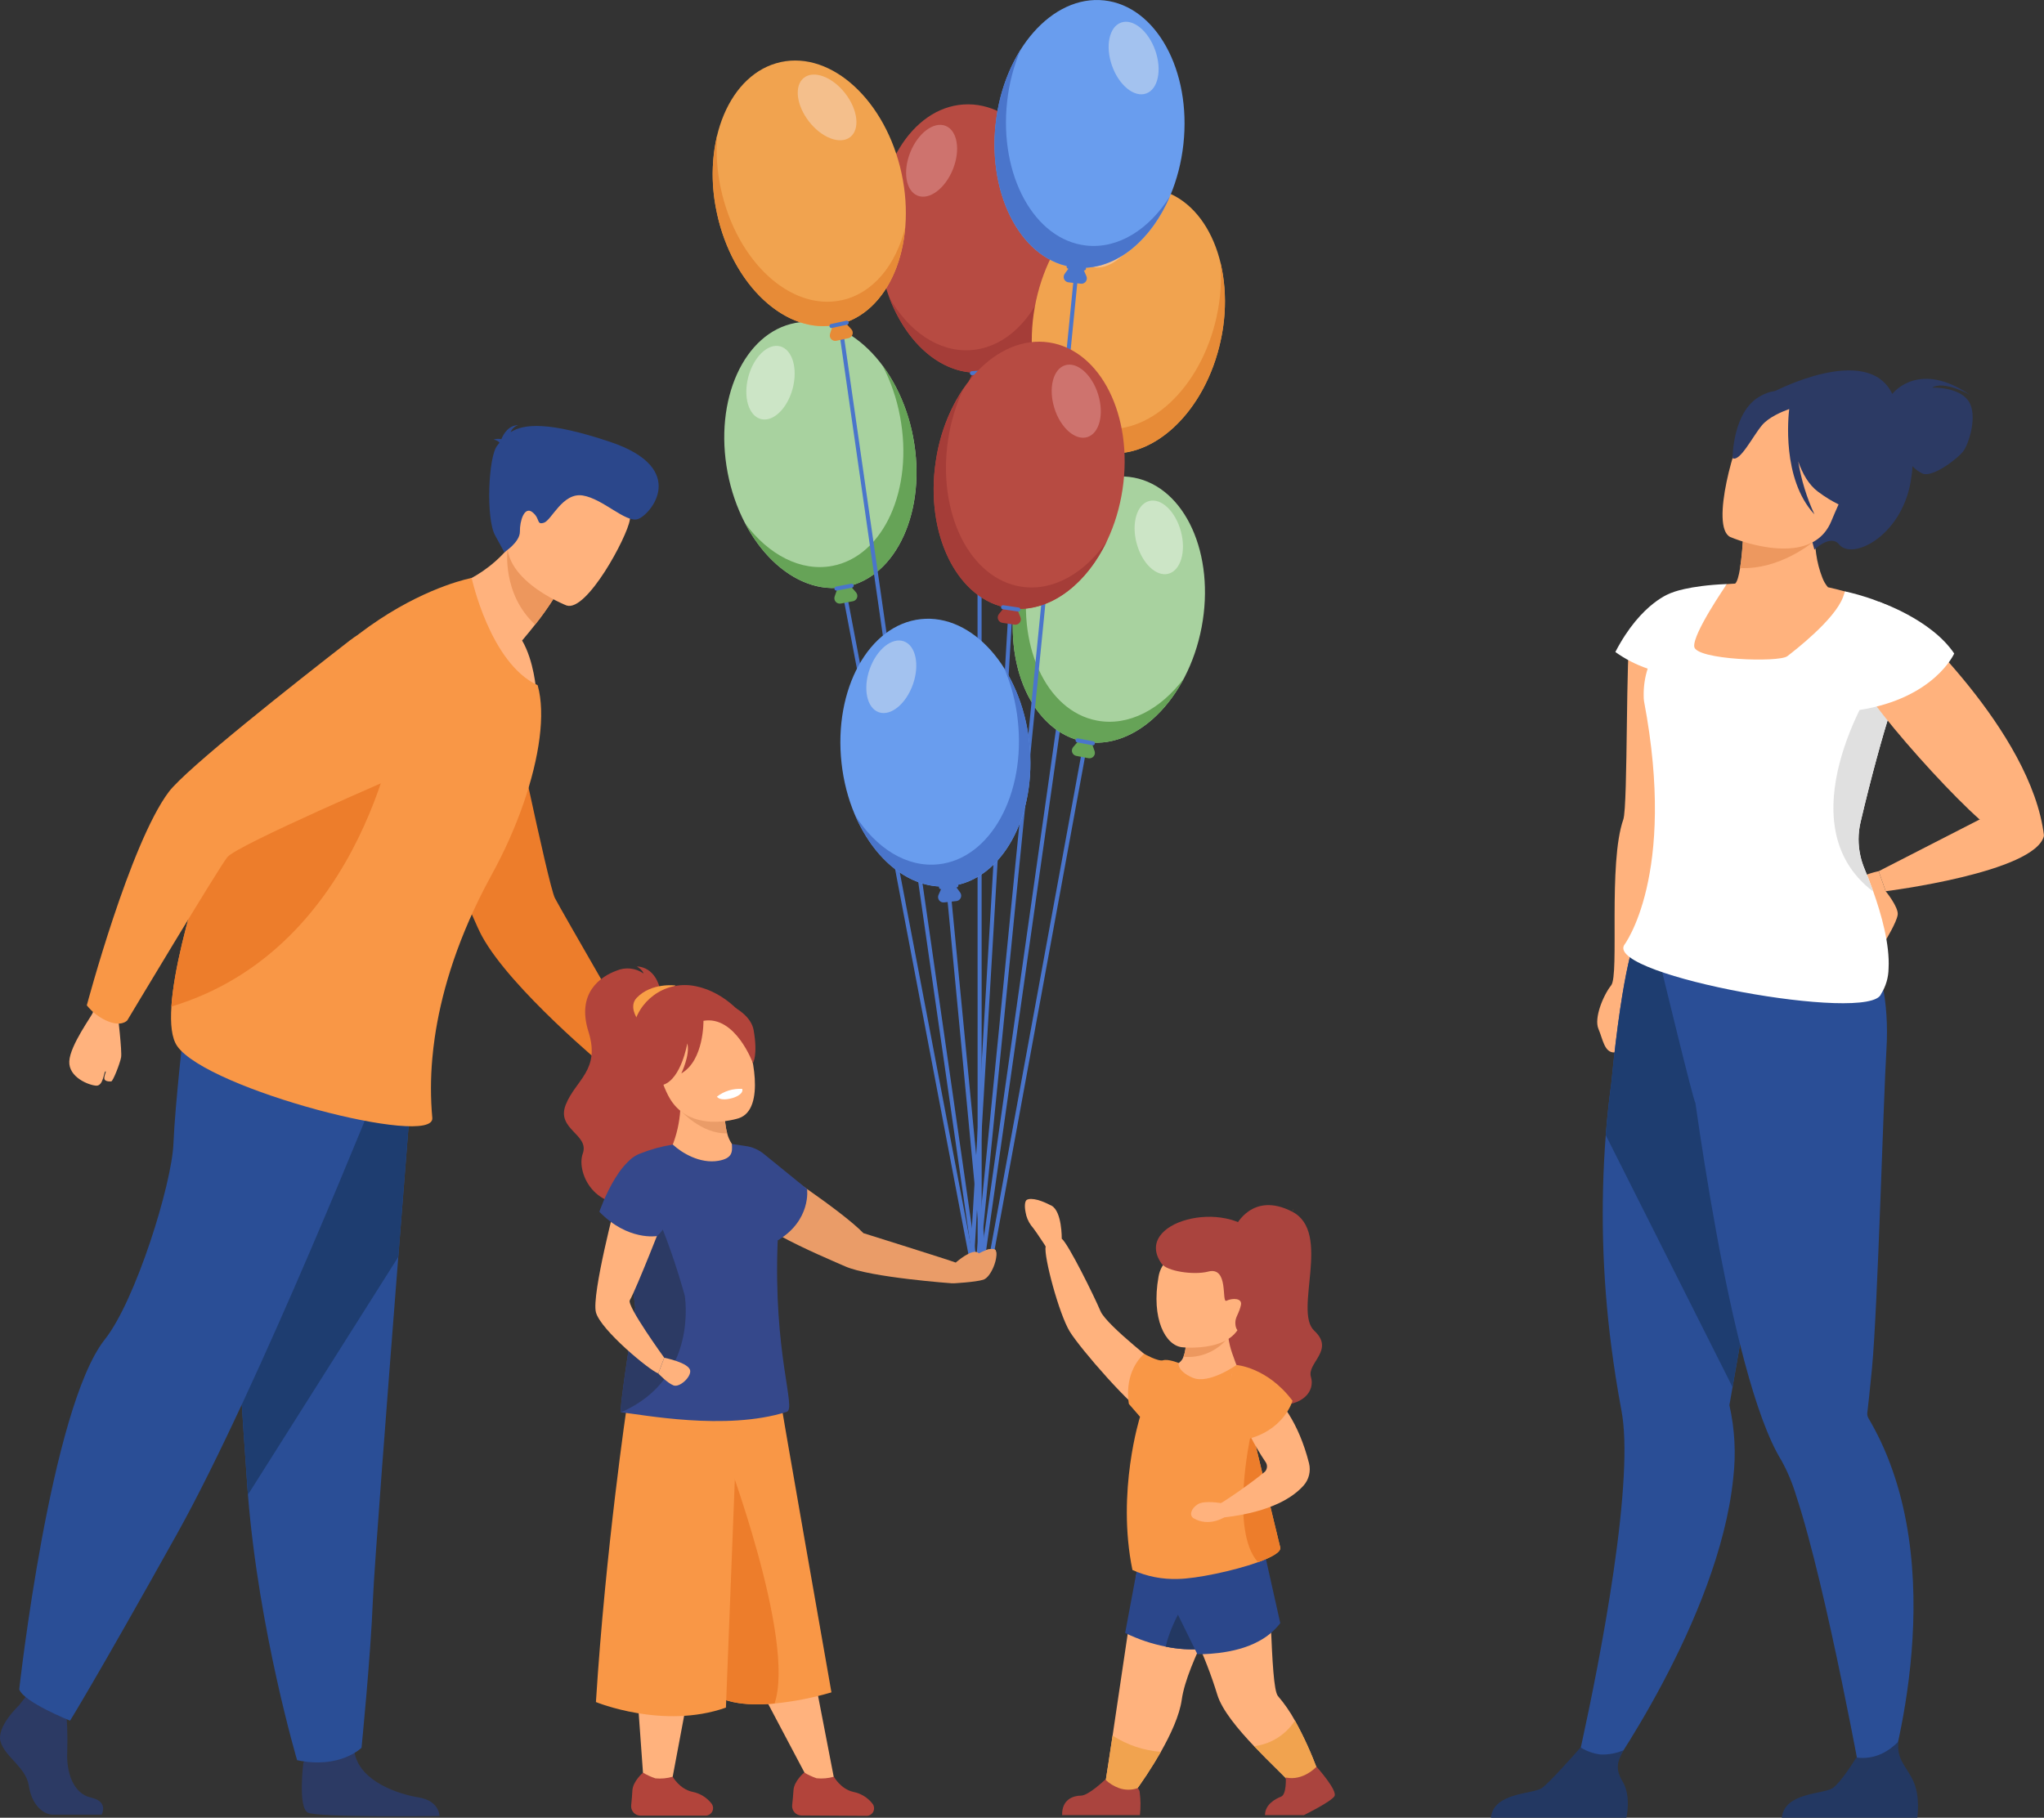 <?xml version="1.0" encoding="UTF-8"?>
<svg xmlns="http://www.w3.org/2000/svg" id="uuid-1805b71f-ca6a-4747-a852-94d484c8df76" viewBox="0 0 644.93 573.64">
  <rect x="0" y="0" width="644.93" height="573.64" fill="#333333" stroke="none"/>
  <defs>
    <style>.uuid-5ccce671-d897-4f09-81ea-6fb0933cce85{fill:#2a4e96;}.uuid-16741640-1aef-4fba-891f-0068466a1342{fill:#fff;}.uuid-4e85e4a2-b4ca-488f-a20f-03a6775301e2{fill:#66a357;}.uuid-02bb0229-84e6-466e-9d47-c4dbbd688c88{fill:#f99746;}.uuid-a38d7335-f24f-4d36-8755-df0ebd42584c{fill:#e78b37;}.uuid-948c1671-5153-4cec-bf53-172e5cc6b8f4{fill:#a8d29f;}.uuid-ab2180ae-a0b8-4adf-afb8-9b05c4634652{fill:#4a75cb;}.uuid-1bd4480c-8e72-40ff-84fc-26606b24bf46{fill:#f1a34f;}.uuid-53b79ccd-1f3f-4050-8463-4ce8a00c81f6{fill:#e0e0e0;}.uuid-4a8306fb-91a7-4ae4-a7bc-ce6c4265c4d1{fill:#aa443e;}.uuid-c6532a13-9981-4344-a7c3-67a45a110c6f{fill:#f4bf8c;}.uuid-96fd0e6a-a567-475d-bc18-2e0aac3d7e11{fill:#1e3d70;}.uuid-e3ecb951-4c10-482a-aafa-670eab150783{fill:#a53d38;}.uuid-a4b2ea3e-2efc-4f02-82ea-825b271de99f{fill:#d35c2b;}.uuid-9496ce05-57a5-4e70-a345-2d3e733a3dbd{fill:#ea9c68;}.uuid-e32845e6-da13-498d-aaa0-bec6ce09ccdc{fill:#35488b;}.uuid-f23c1567-6957-477e-ba68-02337ce7a39f{fill:#2c3a64;}.uuid-f662530d-2ea1-4832-a831-34afc6a7eec7{fill:#ed985f;}.uuid-e750e6d1-a648-4037-8876-e59d532efd2d{fill:#b2443b;}.uuid-dc496603-41e3-4ce8-b579-3848593ef5e9{fill:#ed975d;}.uuid-b8403df7-3e38-45df-80e5-dc8f750eb3ce{fill:#cce5c6;}.uuid-84cb2316-2e4d-4469-9152-296eaebdcfed{fill:#ed7d2b;}.uuid-bc239e98-269a-4453-ae77-7d354953122f{fill:#ce736e;}.uuid-6452175c-acf6-459e-b1a7-b660dd688375{fill:#ffb27d;}.uuid-190ed531-4eb4-466c-b77a-d6104219cfae{fill:#b74b42;}.uuid-d97bc375-68e9-4402-8bf2-23c631dc13e3{fill:#a3c2ef;}.uuid-ac565c20-bee9-4f0e-a448-99fe3a67068d{fill:#233862;}.uuid-c945a293-749c-4877-ae97-5d2d3e319eff{fill:#f99f46;}.uuid-dc79957d-6152-410d-a5f6-d0ee3d9cae08{fill:#699dee;}.uuid-10666233-2fa3-4127-8e2a-ab89d7193f50{fill:#2b478b;}</style>
  </defs>
  <path class="uuid-f23c1567-6957-477e-ba68-02337ce7a39f" d="m6.07,538.11s-7.31,6.77-5.88,11.58,8.02,8.02,8.91,13.9,4.46,9.09,7.66,9.09h15.3s2.36-4.14-3.34-5.39-7.85-8.16-7.5-14.58c.15-5-.03-10-.54-14.97l-12.12-2.85-2.5,3.21Z"></path>
  <path class="uuid-f23c1567-6957-477e-ba68-02337ce7a39f" d="m95.72,556.18s-1.78,14.26,1.43,15.86,41.53,1.07,41.53,1.07c0,0,0-4.81-6.59-5.88s-18.18-4.99-20.14-13.72-16.22,2.67-16.22,2.67"></path>
  <path class="uuid-5ccce671-d897-4f09-81ea-6fb0933cce85" d="m130.38,337.15s-2.17,27.02-4.71,59.5c-3.46,44.12-7.62,98.31-8.03,108.58-.71,17.83-3.57,46.34-3.57,46.34,0,0-6.77,6.78-20.32,3.92,0,0-12.07-40.71-15.52-83.78-.05-.71-.11-1.42-.16-2.13-3.21-43.85-8.2-136.17-8.2-136.17l60.51,3.74Z"></path>
  <path class="uuid-96fd0e6a-a567-475d-bc18-2e0aac3d7e11" d="m130.38,337.15s-2.17,27.02-4.71,59.5l-47.44,75.06c-.05-.71-.11-1.42-.16-2.13-3.21-43.85-8.2-136.17-8.2-136.17l60.51,3.74Z"></path>
  <path class="uuid-5ccce671-d897-4f09-81ea-6fb0933cce85" d="m120.49,340.36s-39.03,97.85-64.7,143.83-33.68,58.82-33.68,58.82c0,0-14.7-5.88-16.04-9.89,0,0,9.82-88.77,27-110.41,9.71-12.23,21.12-48.92,21.65-61.76s3.48-38.23,3.48-38.23l62.3,17.64Z"></path>
  <path class="uuid-6452175c-acf6-459e-b1a7-b660dd688375" d="m197.09,326.81s13.77,6.61,15.63,8.31,6.43,10.03,6.08,10.66-1.04.82-2.29-.04-4.75-4.47-4.88-3.8,9.35,11.83,7.67,14.19-11.18,1.66-16.61-2.2-10.84-18.05-11.66-18.82c-6.92-6.57,6.05-8.29,6.05-8.29"></path>
  <path class="uuid-84cb2316-2e4d-4469-9152-296eaebdcfed" d="m197.71,333.9c3.82-3.33,3.92-4.17,3.92-4.17,0,0-24.42-42.23-26.54-46.3s-15.21-67.49-15.21-67.49l-45.25-13.12s31.88,82.43,37.44,92.61c9.2,16.83,39.23,41.61,39.23,41.61,2.37-.48,4.57-1.56,6.41-3.14"></path>
  <path class="uuid-6452175c-acf6-459e-b1a7-b660dd688375" d="m137.69,186.31s15.93,28.02,31.49,31.68c0,0-.65-9.41-4.44-15.85,1.55-1.83,2.91-3.51,4.1-5.02,2.07-2.6,4-5.3,5.78-8.1l-5.28-14.2-3.59-9.64c-1.58,2.88-3.45,5.59-5.6,8.07-10.2,11.73-22.46,13.05-22.46,13.05"></path>
  <path class="uuid-dc496603-41e3-4ce8-b579-3848593ef5e9" d="m160.15,173.26s-1.9,14.04,8.69,23.86c2.07-2.59,4-5.3,5.78-8.1l-5.28-14.2c-2.96-.99-6.06-1.52-9.19-1.57"></path>
  <path class="uuid-6452175c-acf6-459e-b1a7-b660dd688375" d="m178.81,191.1s-23.8-9.28-17.79-24.01,6.98-25.85,22.42-20.55,16.09,12.12,15.28,17.52-13.57,29.07-19.91,27.03"></path>
  <path class="uuid-02bb0229-84e6-466e-9d47-c4dbbd688c88" d="m55.89,330.11c9.6,13.8,81.37,32.24,80.51,22.69-.57-6.27-.56-12.57.01-18.84.18-2.05.43-4.22.76-6.51,1.83-12.56,6.16-28.69,15.82-47.38.72-1.4,1.48-2.81,2.26-4.24,3.94-7.16,7.27-14.64,9.95-22.36,4.97-14.37,6.98-28.12,4.47-37.11,0-.04-.02-.08-.04-.12-15-6.94-20.81-33.84-20.81-33.84,0,0-51.18,9.19-79.85,77.4,0,0-2.75,7.49-5.9,17.66-3.82,12.33-8.22,28.59-8.99,40.18-.37,5.51.09,9.97,1.81,12.46"></path>
  <path class="uuid-10666233-2fa3-4127-8e2a-ab89d7193f50" d="m157.61,139.73c-.17-.33-.65-.68-1.83-1.04.78-.23,1.6-.26,2.4-.09.67-1.63,2.29-4.41,5.34-4.43-1.09.33-1.97,1.14-2.39,2.2,4.17-2.64,11.91-3.41,31.22,3.02,25.45,8.48,12.74,23.26,8.88,24.44s-10.96-6.42-17.35-7.46-9.84,7.86-12.28,8.6-1.05-1.29-3.6-3.32-4.02,2.74-3.96,6.09-4.92,6.53-4.92,6.53l-2.92-5.35c-2.92-5.35-2.12-24.77.66-28.26.25-.31.49-.62.74-.94"></path>
  <path class="uuid-84cb2316-2e4d-4469-9152-296eaebdcfed" d="m54.08,317.65c61.76-18.63,71.58-92.26,71.58-92.26,0,0-35.16,26.87-62.6,52.08-3.82,12.33-8.22,28.59-8.99,40.18"></path>
  <path class="uuid-6452175c-acf6-459e-b1a7-b660dd688375" d="m37.15,320.07s1.39,11.68,1.06,13.59-2.56,7.58-3.11,7.61-2.23.1-2.19-1.07.8-2.26.32-2.07-.63,4.6-2.86,4.49-8.78-2.59-8.51-7.71,7.25-14.5,7.42-15.35c1.41-7.21,7.89.51,7.89.51"></path>
  <path class="uuid-02bb0229-84e6-466e-9d47-c4dbbd688c88" d="m33.45,322.04c4.9,2.24,6.72-.04,6.72-.04,0,0,28.54-47.66,31.55-51.49s55.69-26.44,55.69-26.44c0,0,21.44-8.2,22.29-21.2.74-11.3-5.68-18.25-12.71-22.43-8.4-4.96-18.98-4.28-26.67,1.72-17.28,13.42-51.54,40.42-57.06,47.74-12.27,16.3-25.87,67.37-25.87,67.37,1.63,2.04,3.7,3.67,6.06,4.78"></path>
  <path class="uuid-6452175c-acf6-459e-b1a7-b660dd688375" d="m514.45,200.26c-1.53,2.71-.75,54.04-2.26,58.36-4.84,13.79-1.21,49.01-3.82,52.32s-5.45,10.42-4.03,13.74,1.86,7.57,5.07,7.46,22.25-113.31,22.46-116.25-17.43-15.62-17.43-15.62"></path>
  <path class="uuid-6452175c-acf6-459e-b1a7-b660dd688375" d="m594.98,281.25s4.11,5.05,3.79,7.42-3.79,8.05-3.79,8.05c0,0-8.84-17.84-8.21-19.26s6-2.53,6-2.53l2.21,6.32Z"></path>
  <path class="uuid-5ccce671-d897-4f09-81ea-6fb0933cce85" d="m496.99,559.39l8.49,3.16s36.86-51.12,41.4-96.1c.9-7.68.49-15.46-1.21-23,0,0,.36-2.06.99-5.7.29-1.7.65-3.74,1.06-6.08,1.2-6.87,2.85-16.26,4.73-26.96,4.34-24.62,9.96-56.09,14.32-79.22l-2.29-.73-24.74-7.98-5.11-16.24-18.42-4.85s-4.11,8.05-7.8,46.08c-.68,4.99-1.3,10.49-1.76,16.46-1.7,22.21-1.11,44.53,1.75,66.62.85,6.61,1.92,13.43,3.23,20.45.97,5.14,1.12,12.15.71,20.19-1.86,36.77-15.35,93.91-15.35,93.91"></path>
  <path class="uuid-96fd0e6a-a567-475d-bc18-2e0aac3d7e11" d="m506.65,358.22l40.01,79.53c.29-1.7.65-3.74,1.06-6.08,1.2-6.87,2.85-16.26,4.73-26.96,4.34-24.62,9.96-56.09,14.32-79.22l-2.29-.73-24.74-7.98-5.11-16.24-18.42-4.85s-4.11,8.05-7.8,46.08c-.68,4.99-1.3,10.49-1.76,16.46"></path>
  <path class="uuid-5ccce671-d897-4f09-81ea-6fb0933cce85" d="m524.25,305.89l.93-7.94c15.52,4.12,56.97-11.52,56.97-11.52,0,0,15.03,13.21,13.06,44.88-.96,15.46-2.72,81.15-4.56,100.59-.67,7.04-1.25,12.06-1.48,14.06,0,0,0,.01,0,.02-.04.61.12,1.21.45,1.72,2.67,4.55,4.94,9.32,6.78,14.27,18.04,48.07-2.78,107.26-2.78,107.26l-5.4-2.18s-11.84-65.88-21.47-94.98c-1.15-3.86-2.7-7.59-4.64-11.13-4.18-6.75-8.07-17.79-11.59-30.91-6.66-24.82-12.02-57.1-15.59-82.01-.49.02-10.67-42.12-10.67-42.12"></path>
  <path class="uuid-6452175c-acf6-459e-b1a7-b660dd688375" d="m590.38,190.74c-.02.05-.04.11-.07.16-4.71,10.96-13.67,25.23-28.69,26.75-5.29.43-10.6-.47-15.46-2.6-5.75-2.25-11.02-5.57-15.51-9.8,4.05-7.41,8.81-14.4,14.2-20.9.02-.01.02-.02.02-.02,0,0,.99-.07,2.62-.16.65-.58,1.16-2.46,1.55-4.92.26-1.63.47-3.51.64-5.43.18-2.07.32-4.2.41-6.1.19-3.75.24-6.64.24-6.64l21.15-2.24,1.26-.13c-.56,5.39-.45,10.82.32,16.18.35,2.55,1.01,5.04,1.94,7.43.41,1.09,1,2.11,1.76,3,1.6.35,3.53.81,5.35,1.33,2.98.77,5.77,2.14,8.2,4.04.02.02.05.04.07.06"></path>
  <path class="uuid-f662530d-2ea1-4832-a831-34afc6a7eec7" d="m571.87,171.16s-10.3,8.71-22.83,8.1c.26-1.63.47-3.51.64-5.43.18-2.07.32-4.2.41-6.1,5.43-.15,12.68.76,21.79,3.43"></path>
  <path class="uuid-f23c1567-6957-477e-ba68-02337ce7a39f" d="m597.07,124.31c.72-.91,8.82-10.42,24.5.29,0,0-8.18-4.63-11.91-2.27,0,0,8.12-.33,11.33,4.05s.29,13.49-1.45,15.91-9.75,8.47-12.88,7.18c-1.22-.56-2.31-1.36-3.21-2.35-.11,1.74-.33,3.47-.64,5.18-3.1,17.01-18.39,24.64-22.56,19.49-2.68-3.3-7.77,1.67-7.77,1.67l-13.06-49.72s29.8-15.79,37.65.58"></path>
  <path class="uuid-6452175c-acf6-459e-b1a7-b660dd688375" d="m584.86,147.54c-1.32,4.72-4.28,10.23-7.03,16.92-4.52,10.98-18.02,9.19-25.94,7.02h0c-2.04-.55-4.03-1.22-5.98-2.02-6.44-3.25,1.69-31.17,5.17-35.95s9.15-9.55,25.08-1.91c9.24,4.43,10.53,9.42,8.72,15.94"></path>
  <path class="uuid-ac565c20-bee9-4f0e-a448-99fe3a67068d" d="m562.21,573.64h42.74s1.02-6.52-1.21-11.46c-2.14-4.74-5.49-6.9-4.69-12.64-2.72,2.8-7.14,5.93-13.32,5.1-.76,1.23-4.89,7.8-7.42,9.61-2.79,2.01-15.25,1.29-16.11,9.38"></path>
  <path class="uuid-ac565c20-bee9-4f0e-a448-99fe3a67068d" d="m470.43,573.64h42.74s1.6-6.82-1.21-11.46c-2.48-4.1-1.53-6.44.31-9.84-2.27.98-4.73,1.44-7.2,1.35-2.26-.26-4.43-1.02-6.36-2.23-1.84,2.1-9.72,11.03-12.18,12.79-2.79,2.01-15.25,1.29-16.11,9.38"></path>
  <path class="uuid-f23c1567-6957-477e-ba68-02337ce7a39f" d="m555.46,124.97c5.92-3.17,8.47-.89,9.55,1.24,17.12-1.95,28.68,12.18,28.68,12.18-2.98,12.12-4.64,22.97-4.64,22.97,0,0-5.84.96-15.44-6.2-2.93-2.19-4.91-5.72-6.23-9.57.94,5.79,2.66,11.42,5.12,16.74-10.39-11.19-8.22-31.15-7.96-33.24-2.14.76-6.46,2.54-8.62,5.14-2.94,3.53-6.94,11.64-9.25,10.36,0,0-.06-14.86,8.81-19.61"></path>
  <path class="uuid-16741640-1aef-4fba-891f-0068466a1342" d="m596.69,223.83c-.25-.46-.64-.82-1.1-1.06-.43-.2-.8-.53-1.04-.94-1.32-1.79-2.47-3.7-3.45-5.7-.89-1.65-1.15-3.56-.74-5.39.37-1.3.85-2.57,1.43-3.8.27-.59.56-1.17.86-1.75,2.17-3.95,4.81-7.62,7.88-10.93-5.82-5.08-18.41-7.62-18.41-7.62,0,0-.19.68-.59,1.77-2.64,7.19-15.46,17.03-17.6,18.68-2.68,2.04-28.92,1.17-29.36-3.03-.45-4.13,9.91-19.16,10.29-19.73.01-.01.01-.02.01-.02-12.26.5-17.34,2.72-17.34,2.72h0s-9.6,2.83-17.85,18.73c3.12,2.24,6.56,4.01,10.2,5.25-.89,2.77-1.31,5.66-1.26,8.57-.01.57.03,1.15.11,1.71,10.46,55.21-6.3,77.01-6.3,77.01-5.23,9.66,77.65,24.65,81.08,15.41,1.53-2.44,2.35-5.24,2.38-8.12.41-7.44-2.2-16.89-4.92-24.5-.92-2.6-1.87-4.97-2.7-6.99-.54-1.31-.97-2.66-1.27-4.04-.78-3.46-.77-7.06.03-10.52,3.19-13.7,7.17-28.16,9.66-35.73"></path>
  <path class="uuid-6452175c-acf6-459e-b1a7-b660dd688375" d="m624.61,258.62l-31.84,16.32,2.21,6.32s47.14-5.91,49.94-17.48l-20.31-5.16Z"></path>
  <path class="uuid-53b79ccd-1f3f-4050-8463-4ce8a00c81f6" d="m588.26,274.12c.84,2.01,1.78,4.39,2.7,6.99-.03.1-.05.15-.05.15-28.06-21.47.18-65.12.18-65.12.98,2,2.13,3.91,3.45,5.7.24.41.6.74,1.04.94.46.24.85.61,1.1,1.06-2.49,7.57-6.47,22.03-9.66,35.73-.8,3.46-.81,7.05-.03,10.52.3,1.38.73,2.73,1.27,4.04"></path>
  <path class="uuid-6452175c-acf6-459e-b1a7-b660dd688375" d="m600.53,194.27s40.46,36.27,44.4,69.5c-4.3,1.27-8.87,1.27-13.17,0-7.4-2.1-47.4-46.75-46.19-52.06s14.97-17.44,14.97-17.44"></path>
  <path class="uuid-16741640-1aef-4fba-891f-0068466a1342" d="m592.76,189.87s16.5,5.48,23.84,16.37c0,0-6.2,14.09-29.87,17.82,0,0-15.68-21.43,6.03-34.19"></path>
  <path class="uuid-9496ce05-57a5-4e70-a345-2d3e733a3dbd" d="m243.14,367.45s22.18,14.4,29.29,21.71c0,0,27.32,8.56,29.13,9.29s-.92,6.56-.92,6.56c0,0-26.02-1.84-33.98-5.37s-34.59-14.32-36.28-23.33,12.76-8.86,12.76-8.86"></path>
  <path class="uuid-6452175c-acf6-459e-b1a7-b660dd688375" d="m217.03,535.25l-4.97,26.46h-9.02l-2.33-32.29,16.32,5.83Z"></path>
  <path class="uuid-6452175c-acf6-459e-b1a7-b660dd688375" d="m257.67,532.87l5.64,29.16-7.91.33-15.03-28.42,17.3-1.06Z"></path>
  <path class="uuid-e750e6d1-a648-4037-8876-e59d532efd2d" d="m212.25,560.7s2.14,3.88,6.19,4.76c2.42.47,4.58,1.8,6.09,3.74.78,1.06.55,2.54-.51,3.32-.41.3-.9.46-1.4.46h-20.53c-1.63,0-2.95-1.32-2.95-2.95,0-.1,0-.2.01-.3.15-1.52.31-3.29.38-4.65.15-2.97,3.35-5.65,3.35-5.65,1.24.73,2.55,1.33,3.92,1.79,1.84.17,3.69,0,5.46-.52"></path>
  <path class="uuid-e750e6d1-a648-4037-8876-e59d532efd2d" d="m263.11,560.7s2.12,3.9,6.16,4.8c2.41.48,4.57,1.82,6.07,3.78.77,1.06.54,2.55-.53,3.32-.41.3-.9.46-1.41.45l-20.53-.12c-1.63,0-2.95-1.34-2.94-2.97,0-.1,0-.2.02-.3.16-1.52.33-3.29.41-4.65.17-2.96,3.38-5.63,3.38-5.63,1.24.73,2.55,1.34,3.91,1.81,1.83.18,3.69.02,5.46-.49"></path>
  <path class="uuid-02bb0229-84e6-466e-9d47-c4dbbd688c88" d="m262.35,534.08c-5.87,1.73-11.88,2.91-17.97,3.52-8.87.81-18.53,0-22.6-6.14-1.18-1.78-1.85-4.87-2.13-8.87-1.7-24.45,11.22-82.83,11.22-82.83h15.07c0,1.2,16.4,94.32,16.4,94.32"></path>
  <path class="uuid-84cb2316-2e4d-4469-9152-296eaebdcfed" d="m244.39,537.6c-8.88.81-18.53,0-22.6-6.14-1.18-1.78-1.85-4.87-2.12-8.87.01-.04.02-.09.03-.13,2.4-8.96,8.96-64.48,8.96-64.48,0,0,22.54,59.39,15.73,79.62"></path>
  <path class="uuid-02bb0229-84e6-466e-9d47-c4dbbd688c88" d="m197.87,443.15s-6.78,45.47-9.84,93.99c0,0,21.27,8.74,41.02,1.75l3.61-92.53-34.79-3.21Z"></path>
  <path class="uuid-e750e6d1-a648-4037-8876-e59d532efd2d" d="m208.02,311.32s-1.37-6.04-7.08-6.34c0,0,1.82,1.09,2.11,2.24-2.47-1.74-5.67-2.09-8.46-.92-5.14,1.86-12.76,7.09-8.92,19.26s-4,15.18-7.15,23.03,7.57,9.36,5.35,15.49,4.39,20.6,21.22,14.27,20.65-30.6,13.5-36.53-10.57-30.5-10.57-30.5"></path>
  <path class="uuid-c945a293-749c-4877-ae97-5d2d3e319eff" d="m213.14,311s-7.55-1.01-12.24,3.89c-2.53,2.64.08,6.44.08,6.44l12.16-10.33Z"></path>
  <path class="uuid-e750e6d1-a648-4037-8876-e59d532efd2d" d="m236.04,322.7c-.15-.24-6.15-9.73-17.37-11.63-9.06-1.42-17.55,4.77-18.97,13.82,0,.06-.02.12-.03.18-1.41,9.16.03,21.03,14.97,25.3l21.4-27.67Z"></path>
  <path class="uuid-6452175c-acf6-459e-b1a7-b660dd688375" d="m233.29,363.51l-16.91,10.04-4.27-11.9c1.42-3.6,2.28-7.41,2.53-11.28.27-3.33.18-6.69-.27-10l14.7,6.39c-.19,1.09-.31,2.19-.36,3.3-.17,2.56.08,5.12.73,7.6.58,2.33,1.94,4.4,3.85,5.85"></path>
  <path class="uuid-9496ce05-57a5-4e70-a345-2d3e733a3dbd" d="m229.44,357.66c-8.11.3-14.8-7.28-14.8-7.28l14.07-.32c-.17,2.56.08,5.12.73,7.6"></path>
  <path class="uuid-6452175c-acf6-459e-b1a7-b660dd688375" d="m233.08,352.9s-15.88,5.29-22.27-7.2c-6.9-13.48-.94-24,4.5-25.03,10.85-2.05,17.47,1.71,19.67,6s6.86,23.39-1.9,26.23"></path>
  <path class="uuid-16741640-1aef-4fba-891f-0068466a1342" d="m226.22,346.08s.78,1.62,4.98.42c0,0,3.53-1.01,3-2.87-2.87-.18-5.71.69-7.99,2.45"></path>
  <path class="uuid-e32845e6-da13-498d-aaa0-bec6ce09ccdc" d="m254.66,375.25l-13.48-10.95h0c-1.75-1.48-3.91-2.42-6.2-2.67-.95-.12-2.95-.49-4.06-.62.19,2.51.19,4.54-4.2,5.31-5.84,1.03-11.64-2.5-14.42-5.11-3.57.56-7.06,1.53-10.42,2.87-4,1.58-6.44,5.65-5.95,9.93l4.49,38.68s-5.37,32.93-4.45,33.02c6.15.59,33.05,5.99,52.28-.16,3.1-1-4.35-18.43-2.86-54.1,10.67-6.39,9.26-16.19,9.26-16.19"></path>
  <path class="uuid-e750e6d1-a648-4037-8876-e59d532efd2d" d="m221.96,322.16s.21,12.47-6.98,16.58c0,0,2.84-5.88,1.88-9.47,0,0-1.86,11.12-7.53,13.06s-12.25-21.67-.51-26.22,27.58,1.04,28.97,8.98-.23,10.43-.23,10.43c0,0-5.5-15.11-15.61-13.37"></path>
  <path class="uuid-f23c1567-6957-477e-ba68-02337ce7a39f" d="m195.98,445.69c-.92-.09,4.45-33.02,4.45-33.02l-4.49-38.68c-.23-1.98.17-3.98,1.14-5.72.34.06.66.22.91.45,9.41,7.94,18.06,40.13,18.06,40.13,0,0,4.54,26.04-20.07,36.84"></path>
  <path class="uuid-6452175c-acf6-459e-b1a7-b660dd688375" d="m194.58,378.34s-8.02,30.25-6.55,35.81,17.07,18.44,19.67,19.28l1.88-4.95s-11.87-16.37-10.86-18.14c2.17-3.81,10.86-26.12,10.86-26.12l-15-5.88Z"></path>
  <path class="uuid-e32845e6-da13-498d-aaa0-bec6ce09ccdc" d="m207.3,390.08s-9.21,1.61-18.19-7.67c0,0,7.63-22.33,17.14-17.8s7.22,20.1,1.05,25.48"></path>
  <path class="uuid-6452175c-acf6-459e-b1a7-b660dd688375" d="m209.58,428.48s7.86,1.54,8.19,4.08c.27,2.03-3.31,5.36-5.23,4.66s-4.84-3.78-4.84-3.78l1.88-4.95Z"></path>
  <path class="uuid-9496ce05-57a5-4e70-a345-2d3e733a3dbd" d="m301.57,398.45s11.55-5.97,12.58-3.84-1.42,8.45-3.87,9.24-9.64,1.16-9.64,1.16l.92-6.56Z"></path>
  <path class="uuid-6452175c-acf6-459e-b1a7-b660dd688375" d="m348.75,562.73l8.22,4.26c3.39-4.52,6.5-9.24,9.31-14.14,3.07-5.42,5.9-11.49,6.59-16.46,1.68-12.08,14.47-31.94,13.14-35.32s-26.7-9.23-26.7-9.23c0,0-4.96,33.94-8.26,55.89-.96,6.4-1.78,11.79-2.3,15"></path>
  <path class="uuid-10666233-2fa3-4127-8e2a-ab89d7193f50" d="m355.01,515.33c4.06,1.99,8.37,3.44,12.8,4.32,3.82.79,7.74,1.04,11.63.72.69-.07,1.05-.13,1.05-.13,0,0,4.56-3.29,9.85-10.95,4.85-7.02,8.45-17.07,8.45-17.19l-38.73-3.77-5.05,27Z"></path>
  <path class="uuid-ac565c20-bee9-4f0e-a448-99fe3a67068d" d="m367.8,519.65c3.82.79,7.74,1.04,11.63.72l-4.35-16.91s-5.64,8.81-7.28,16.19"></path>
  <path class="uuid-1bd4480c-8e72-40ff-84fc-26606b24bf46" d="m348.75,562.73l8.22,4.26c3.39-4.52,6.5-9.24,9.31-14.14-5.42-.41-10.66-2.17-15.23-5.12-.96,6.4-1.78,11.79-2.3,15"></path>
  <path class="uuid-6452175c-acf6-459e-b1a7-b660dd688375" d="m367.42,499.59c7.22,10.88,12.84,22.75,16.67,35.24,1.48,4.85,6.52,10.89,11.62,16.26,4.94,5.21,9.94,9.78,11.79,12.03l8.37-4.03c-2-5.55-4.44-10.93-7.29-16.1-1.51-2.76-3.3-5.35-5.35-7.74-2.67-2.98-1.79-40.66-4.44-43.15s-31.37,7.48-31.37,7.48"></path>
  <path class="uuid-10666233-2fa3-4127-8e2a-ab89d7193f50" d="m362.47,490.87l15.33,31.16c.09.01,11.42.35,19.47-4.15,2.6-1.38,4.88-3.31,6.69-5.64l-4.78-21.36h-36.71Z"></path>
  <path class="uuid-4a8306fb-91a7-4ae4-a7bc-ce6c4265c4d1" d="m389.93,386.83s5.21-10.97,17.81-4.44.33,31.41,6.94,37.56-2.4,10.17-1.05,14.58-2.49,9.42-11.31,8.83-18.1-.11-22.08-7.83-3.08-24.68-1.54-27.07,11.22-21.63,11.22-21.63"></path>
  <path class="uuid-6452175c-acf6-459e-b1a7-b660dd688375" d="m390.98,432.39l-.04.02s.04-.02.04-.02"></path>
  <path class="uuid-6452175c-acf6-459e-b1a7-b660dd688375" d="m369.52,445.34l21.42-12.92c-.12-.05-.55-.69-2.15-5.33-.58-1.64-.98-3.33-1.22-5.05-.02-.14-.04-.27-.05-.4-.14-1.03-.16-2.08-.06-3.11l-4.69,1.7-8.68,3.14c.14,1.63-.09,3.28-.68,4.81-.49,1.44-1.78,2.46-3.3,2.6l-.59,14.56Z"></path>
  <path class="uuid-f662530d-2ea1-4832-a831-34afc6a7eec7" d="m373.41,428.18c5.45.5,10.79-1.82,14.15-6.14.15-.2.23-.31.23-.31l-.28-.08c-.68-.2-2.53-.76-4.75-1.42l-8.68,3.14c.15,1.63-.09,3.28-.68,4.81"></path>
  <path class="uuid-6452175c-acf6-459e-b1a7-b660dd688375" d="m372.99,425.17s18.63,2.05,19.01-10.55,3.14-18.36-9.76-19.49-15.94,3.52-16.7,7.78c-2.37,13.32,2.19,21.69,7.44,22.26"></path>
  <path class="uuid-a4b2ea3e-2efc-4f02-82ea-825b271de99f" d="m407.74,382.39c.26-.58.44-.96.44-.96-.2.29-.35.62-.44.96"></path>
  <path class="uuid-6452175c-acf6-459e-b1a7-b660dd688375" d="m367,432.04s-17.87-13.73-19.77-18.27-10.11-21.18-12.23-22.88c0,0-4.44-.57-5.08,2.5s4.23,21.32,7.62,26.83,19.64,24.19,24.97,26.9l4.49-15.08Z"></path>
  <path class="uuid-6452175c-acf6-459e-b1a7-b660dd688375" d="m323.58,382.48c.23,1.51.82,2.94,1.71,4.18,1,1.18,2.59,3.53,3.59,5.07.65.94,1.06,1.65,1.06,1.65l5.07-2.47s.12-8.6-3.24-10.43c-.12-.06-.18-.12-.29-.12-1.26-.68-2.58-1.24-3.95-1.65-1.59-.41-2.83-.47-3.54-.06-.65.35-.77,2.06-.41,3.83"></path>
  <path class="uuid-4a8306fb-91a7-4ae4-a7bc-ce6c4265c4d1" d="m381.24,401.28c6.59-1.67,4.07,10.01,5.74,9.21,1.86-.9,5.07-.88,4.56,1.37s-1.23,3.06-1.62,4.46,0,4.19,1.54,3.63,15.79-16.84,5.72-29.52-40.09-4.87-30.64,8.4c1.66,2.33,10,3.65,14.69,2.46"></path>
  <path class="uuid-02bb0229-84e6-466e-9d47-c4dbbd688c88" d="m357.32,495.46c4.52,2.05,9.45,3.01,14.41,2.83,5.62-.08,17.54-2.53,25.21-5.29,4.37-1.57,7.36-3.26,7-4.67-.52-2.03-4.26-17.65-7.72-32.1-3.16-13.21-6.09-25.45-6.09-25.45,0,0-8.73,6.2-13.81,4.01s-4.43-4.66-4.43-4.66c0,0-3.33-1.34-4.89-.85s-5.99-2.02-5.99-2.02c0,0-4.89,3.78-5.08,11.9-.03,1.3.06,2.61.25,3.89l3.53,4.07s-7.49,23.61-2.4,48.34"></path>
  <path class="uuid-4a8306fb-91a7-4ae4-a7bc-ce6c4265c4d1" d="m335.14,572.82h24.54c.26-2.46.23-4.95-.1-7.4-.08-.43-.29-.82-.61-1.12-1.91.67-3.99.67-5.9-.01-1.62-.58-3.1-1.5-4.34-2.7-.25.25-5.32,5.08-7.67,5.08s-6.07,1.16-5.93,6.16"></path>
  <path class="uuid-1bd4480c-8e72-40ff-84fc-26606b24bf46" d="m395.72,551.08c4.94,5.21,9.94,9.78,11.79,12.03l8.37-4.03c-2-5.55-4.44-10.93-7.29-16.1-2.87,4.47-7.59,7.44-12.87,8.09"></path>
  <path class="uuid-4a8306fb-91a7-4ae4-a7bc-ce6c4265c4d1" d="m405.69,560.95s.31,5.33-1.47,6.03-5.08,2.45-5.08,5.83h12.29s8.48-4.17,9.61-5.94-5.65-9.33-5.65-9.33c0,0-4.16,4.6-9.69,3.41"></path>
  <path class="uuid-6452175c-acf6-459e-b1a7-b660dd688375" d="m385.36,474.38s-5.38-1-7.49.37-2.73,3.54-1.21,4.42c4.75,2.76,9.56-.29,9.56-.29l-.86-4.5Z"></path>
  <path class="uuid-84cb2316-2e4d-4469-9152-296eaebdcfed" d="m396.94,493c4.37-1.57,7.36-3.25,7-4.67-.52-2.03-4.26-17.65-7.72-32.1-1.02-1.87-1.67-2.99-1.67-2.99,0,0-6.56,30,2.39,39.76"></path>
  <path class="uuid-6452175c-acf6-459e-b1a7-b660dd688375" d="m389.91,432.46s16.57,3.51,23.11,29.28c.64,2.53-.02,5.21-1.77,7.14-3.01,3.33-9.63,8.2-25.04,10-1.68.2-1.91-4.07-1.91-4.07.17.34,10.47-6.66,14.85-10.41.74-.83.82-2.06.19-2.98-1.78-2.61-3.39-5.34-4.8-8.18-1.22-2.93-9.27-19.45-4.64-20.78"></path>
  <path class="uuid-02bb0229-84e6-466e-9d47-c4dbbd688c88" d="m390.13,430.77s9.74.69,17.69,11.29c0,0-2.69,9.75-15.31,12.35,0,0-7.78-17.55-2.38-23.64"></path>
  <path class="uuid-ab2180ae-a0b8-4adf-afb8-9b05c4634652" d="m307.26,401.32h0c-.35.07-.68-.16-.75-.51,0,0,0,0,0,0l-40.53-212.91,1.25-.24,40.52,212.92c.07.35-.16.68-.51.75,0,0,0,0,0,0"></path>
  <path class="uuid-948c1671-5153-4cec-bf53-172e5cc6b8f4" d="m288.12,137.99c4.38,23-5.18,44.14-21.34,47.21s-32.82-13.07-37.2-36.07,5.18-44.14,21.34-47.21,32.82,13.07,37.2,36.07"></path>
  <path class="uuid-b8403df7-3e38-45df-80e5-dc8f750eb3ce" d="m250.1,122.63c-1.68,6.33-6.18,10.64-10.04,9.61s-5.63-7-3.94-13.33,6.18-10.64,10.04-9.61c3.86,1.03,5.63,7,3.94,13.33"></path>
  <path class="uuid-4e85e4a2-b4ca-488f-a20f-03a6775301e2" d="m288.12,137.99c-1.48-8.19-4.8-15.94-9.69-22.68,2.63,5.06,4.5,10.47,5.54,16.07,4.38,23-5.18,44.14-21.34,47.21-9.99,1.9-20.16-3.54-27.5-13.39,6.81,12.96,17.95,21.11,29.17,20.32l-.94,2.7c-.31.89.16,1.87,1.05,2.18.28.1.59.12.88.07l3.83-.73c.93-.18,1.54-1.07,1.36-2-.06-.3-.19-.57-.39-.8l-1.8-2.08c15.24-4.08,24.06-24.6,19.82-46.86"></path>
  <path class="uuid-ab2180ae-a0b8-4adf-afb8-9b05c4634652" d="m269.15,185.31c-.08.08-.19.13-.3.15l-4.81.92c-.35.07-.68-.16-.75-.51-.07-.35.16-.68.51-.75h0l4.81-.92c.35-.06.68.17.74.52.04.21-.04.43-.2.58"></path>
  <path class="uuid-ab2180ae-a0b8-4adf-afb8-9b05c4634652" d="m309.1,399.68h0c-.35,0-.64-.29-.64-.64l-.03-278.93h1.28l.03,278.93c0,.35-.29.64-.64.64"></path>
  <path class="uuid-190ed531-4eb4-466c-b77a-d6104219cfae" d="m336.51,73.33c1.53,23.36-10.55,43.17-26.97,44.24s-30.97-17-32.49-40.36,10.55-43.17,26.97-44.24,30.97,17,32.49,40.36"></path>
  <path class="uuid-bc239e98-269a-4453-ae77-7d354953122f" d="m300.66,53.44c-2.45,6.08-7.44,9.8-11.15,8.3s-4.73-7.63-2.28-13.71,7.44-9.8,11.15-8.3,4.73,7.63,2.28,13.71"></path>
  <path class="uuid-e3ecb951-4c10-482a-aafa-670eab150783" d="m336.51,73.33c-.47-8.31-2.81-16.41-6.84-23.7,1.99,5.34,3.18,10.94,3.53,16.63,1.53,23.36-10.55,43.17-26.97,44.24-10.14.66-19.57-5.98-25.66-16.66,5.17,13.7,15.22,23.15,26.46,23.74l-1.27,2.57c-.42.85-.07,1.87.78,2.29.27.13.57.19.87.17l3.89-.25c.94-.06,1.66-.88,1.6-1.82-.02-.3-.12-.59-.28-.84l-1.53-2.29c15.62-2.18,26.89-21.46,25.41-44.08"></path>
  <path class="uuid-ab2180ae-a0b8-4adf-afb8-9b05c4634652" d="m311.95,117.92c-.11.09-.24.15-.38.16l-4.88.32c-.35.02-.65-.26-.67-.61-.01-.34.24-.63.58-.66l4.88-.32c.35-.02.66.25.68.6.01.2-.07.39-.21.52"></path>
  <path class="uuid-ab2180ae-a0b8-4adf-afb8-9b05c4634652" d="m310.24,396.36h0c-.35-.05-.59-.37-.54-.72,0,0,0,0,0,0l35.61-250.81,1.27.18-35.61,250.81c-.05.35-.37.59-.72.54,0,0,0,0,0,0"></path>
  <path class="uuid-1bd4480c-8e72-40ff-84fc-26606b24bf46" d="m385.15,107.46c-4.94,22.88-21.98,38.62-38.07,35.15s-25.12-24.84-20.18-47.72,21.98-38.62,38.07-35.15,25.12,24.84,20.18,47.72"></path>
  <path class="uuid-c6532a13-9981-4344-a7c3-67a45a110c6f" d="m356.13,78.5c-4.02,5.18-9.84,7.38-13,4.93s-2.45-8.64,1.57-13.81,9.84-7.38,13-4.93,2.45,8.64-1.57,13.81"></path>
  <path class="uuid-a38d7335-f24f-4d36-8755-df0ebd42584c" d="m385.15,107.46c1.83-8.12,1.8-16.55-.08-24.66.45,5.68.06,11.39-1.16,16.96-4.94,22.88-21.98,38.62-38.07,35.15-9.94-2.14-17.18-11.12-20.1-23.06,1.21,14.59,8.29,26.44,18.93,30.09l-1.92,2.12c-.63.7-.58,1.78.12,2.42.22.2.49.34.79.4l3.81.82c.92.2,1.84-.39,2.04-1.31.06-.29.05-.6-.04-.89l-.84-2.62c15.62,2.19,31.75-13.27,36.53-35.42"></path>
  <path class="uuid-ab2180ae-a0b8-4adf-afb8-9b05c4634652" d="m349.45,143.51c-.15.14-.36.19-.56.15l-4.79-1.03c-.34-.09-.54-.44-.45-.78.08-.32.4-.52.72-.47l4.79,1.03c.34.07.56.41.49.76-.03.13-.1.25-.2.34"></path>
  <path class="uuid-ab2180ae-a0b8-4adf-afb8-9b05c4634652" d="m310.56,397.61h0c-.35.03-.79.05-.82-.3l-10.96-115.03,1.27-.12,11.09,114.76c.04.35-.22.66-.57.7,0,0,0,0,0,0"></path>
  <path class="uuid-ab2180ae-a0b8-4adf-afb8-9b05c4634652" d="m312.26,399.32h0c.35.07.68-.16.75-.51l29.73-162.11-1.26-.24-29.73,162.11c-.07.35.16.68.51.75,0,0,0,0,0,0"></path>
  <path class="uuid-948c1671-5153-4cec-bf53-172e5cc6b8f4" d="m320.61,186.8c-4.38,23,5.18,44.14,21.34,47.21s32.82-13.07,37.19-36.07-5.18-44.14-21.34-47.21-32.82,13.07-37.19,36.07"></path>
  <path class="uuid-b8403df7-3e38-45df-80e5-dc8f750eb3ce" d="m358.63,171.45c1.69,6.33,6.18,10.64,10.04,9.61s5.63-7,3.94-13.33-6.18-10.64-10.04-9.61-5.63,6.99-3.94,13.33"></path>
  <path class="uuid-4e85e4a2-b4ca-488f-a20f-03a6775301e2" d="m320.61,186.8c1.48-8.19,4.8-15.94,9.69-22.68-2.63,5.06-4.5,10.47-5.54,16.07-4.38,23,5.18,44.14,21.34,47.21,9.98,1.9,20.16-3.54,27.5-13.39-6.81,12.96-17.95,21.11-29.17,20.32l.94,2.7c.31.89-.16,1.87-1.05,2.18-.28.1-.59.12-.89.07l-3.83-.73c-.93-.18-1.54-1.07-1.36-2,.06-.3.19-.57.39-.8l1.8-2.08c-15.24-4.07-24.06-24.6-19.82-46.86"></path>
  <path class="uuid-ab2180ae-a0b8-4adf-afb8-9b05c4634652" d="m339.58,234.12c.08.08.19.13.3.15l4.81.92c.34.08.69-.14.76-.49.08-.34-.14-.69-.49-.76-.01,0-.03,0-.04,0l-4.81-.92c-.35-.06-.68.17-.74.51-.04.22.04.44.2.59"></path>
  <path class="uuid-ab2180ae-a0b8-4adf-afb8-9b05c4634652" d="m306.73,396.71h0c.35.03.66-.23.69-.58h0s11.93-201.59,11.93-201.59l-1.27-.11-11.93,201.58c-.03.35.23.66.58.69,0,0,0,0,0,0"></path>
  <path class="uuid-ab2180ae-a0b8-4adf-afb8-9b05c4634652" d="m307.6,398.34h0c.35-.05.59-.37.54-.72,0,0,0,0,0,0l-42.07-292.94-1.26.18,42.07,292.94c.05.35.37.59.72.54"></path>
  <path class="uuid-1bd4480c-8e72-40ff-84fc-26606b24bf46" d="m226.22,67.3c4.94,22.89,21.98,38.62,38.07,35.15s25.12-24.84,20.18-47.72-21.98-38.62-38.07-35.15-25.12,24.84-20.18,47.72"></path>
  <path class="uuid-c6532a13-9981-4344-a7c3-67a45a110c6f" d="m255.25,38.34c4.02,5.18,9.84,7.38,13,4.93s2.45-8.64-1.57-13.81-9.84-7.38-13-4.93-2.45,8.64,1.57,13.81"></path>
  <path class="uuid-a38d7335-f24f-4d36-8755-df0ebd42584c" d="m226.22,67.3c-1.83-8.12-1.8-16.55.08-24.66-.45,5.68-.06,11.39,1.16,16.96,4.94,22.88,21.98,38.62,38.07,35.15,9.94-2.14,17.18-11.12,20.1-23.06-1.21,14.59-8.29,26.44-18.93,30.09l1.92,2.12c.63.7.58,1.78-.12,2.42-.22.2-.49.34-.79.4l-3.81.82c-.92.2-1.84-.39-2.04-1.31-.06-.29-.05-.6.04-.89l.84-2.62c-15.62,2.19-31.75-13.27-36.53-35.42"></path>
  <path class="uuid-ab2180ae-a0b8-4adf-afb8-9b05c4634652" d="m261.92,103.35c.15.14.36.19.56.15l4.78-1.03c.35-.06.58-.39.52-.74-.06-.35-.39-.58-.74-.52-.02,0-.04,0-.06.01l-4.78,1.03c-.34.07-.56.41-.49.76.03.13.1.25.2.34"></path>
  <path class="uuid-ab2180ae-a0b8-4adf-afb8-9b05c4634652" d="m308.46,399.05h0c.35.04.66-.22.7-.57,0,0,0,0,0,0l30.98-311.45-1.27-.12-30.98,311.46c-.04.35.22.66.57.7,0,0,0,0,0,0"></path>
  <path class="uuid-dc79957d-6152-410d-a5f6-d0ee3d9cae08" d="m314.16,39.01c-2.56,23.27,8.62,43.6,24.98,45.39s31.69-15.61,34.25-38.88S364.77,1.93,348.42.13c-16.35-1.8-31.69,15.61-34.25,38.88"></path>
  <path class="uuid-d97bc375-68e9-4402-8bf2-23c631dc13e3" d="m350.86,20.72c2.18,6.18,7,10.12,10.77,8.79s5.06-7.42,2.88-13.6-7-10.12-10.77-8.79-5.06,7.41-2.88,13.6"></path>
  <path class="uuid-ab2180ae-a0b8-4adf-afb8-9b05c4634652" d="m314.16,39.01c.84-8.28,3.53-16.27,7.88-23.37-2.22,5.25-3.66,10.79-4.27,16.46-2.56,23.27,8.62,43.6,24.98,45.39,10.1,1.11,19.82-5.11,26.37-15.51-5.77,13.46-16.24,22.45-27.49,22.54l1.15,2.62c.38.87-.01,1.88-.88,2.26-.28.12-.58.17-.88.13l-3.88-.43c-.94-.1-1.62-.95-1.51-1.89.03-.3.14-.58.32-.83l1.63-2.22c-15.51-2.87-25.92-22.64-23.44-45.17"></path>
  <path class="uuid-ab2180ae-a0b8-4adf-afb8-9b05c4634652" d="m336.75,84.66c.1.09.22.14.35.16l4.86.54c.35.04.67-.21.7-.56.04-.35-.21-.67-.56-.7l-4.86-.54c-.35-.04-.67.21-.7.56-.02.21.06.41.21.55"></path>
  <path class="uuid-dc79957d-6152-410d-a5f6-d0ee3d9cae08" d="m324.75,234.27c2.56,23.27-8.62,43.6-24.98,45.39s-31.69-15.61-34.25-38.88,8.62-43.6,24.98-45.39,31.69,15.61,34.25,38.88"></path>
  <path class="uuid-d97bc375-68e9-4402-8bf2-23c631dc13e3" d="m288.05,215.98c-2.18,6.18-7,10.12-10.77,8.79s-5.06-7.42-2.88-13.6,7-10.12,10.77-8.79,5.06,7.42,2.88,13.6"></path>
  <path class="uuid-ab2180ae-a0b8-4adf-afb8-9b05c4634652" d="m324.75,234.27c-.84-8.28-3.53-16.27-7.88-23.37,2.22,5.25,3.66,10.79,4.27,16.46,2.56,23.27-8.62,43.6-24.98,45.39-10.1,1.11-19.82-5.11-26.37-15.51,5.77,13.46,16.24,22.45,27.49,22.54l-1.15,2.62c-.38.87.01,1.88.88,2.26.27.12.58.17.87.13l3.88-.43c.94-.1,1.62-.95,1.51-1.89-.03-.3-.14-.58-.32-.83l-1.63-2.22c15.51-2.87,25.91-22.64,23.44-45.17"></path>
  <path class="uuid-ab2180ae-a0b8-4adf-afb8-9b05c4634652" d="m302.17,279.92c-.1.09-.22.14-.35.16l-4.86.53c-.35.04-.67-.21-.7-.56-.04-.35.21-.67.56-.7l4.86-.53c.35-.04.67.22.7.57.02.21-.06.41-.21.55"></path>
  <path class="uuid-190ed531-4eb4-466c-b77a-d6104219cfae" d="m295.26,145.58c-3.47,23.15,6.91,43.9,23.18,46.34s32.28-14.36,35.75-37.51-6.91-43.9-23.19-46.34-32.28,14.36-35.74,37.51"></path>
  <path class="uuid-bc239e98-269a-4453-ae77-7d354953122f" d="m332.66,128.74c1.93,6.26,6.6,10.38,10.42,9.2s5.35-7.21,3.41-13.47-6.6-10.38-10.41-9.2-5.35,7.21-3.41,13.47"></path>
  <path class="uuid-e3ecb951-4c10-482a-aafa-670eab150783" d="m295.26,145.58c1.16-8.24,4.16-16.12,8.79-23.04-2.43,5.15-4.08,10.64-4.91,16.28-3.47,23.15,6.91,43.9,23.18,46.34,10.05,1.51,20-4.33,26.96-14.46-6.29,13.22-17.1,21.8-28.35,21.45l1.05,2.66c.35.88-.09,1.87-.97,2.22-.28.11-.58.14-.88.1l-3.86-.58c-.94-.14-1.58-1.01-1.44-1.95.04-.3.17-.58.35-.81l1.72-2.15c-15.39-3.47-25.01-23.63-21.65-46.05"></path>
  <path class="uuid-ab2180ae-a0b8-4adf-afb8-9b05c4634652" d="m316.03,192.07c.1.1.23.17.37.19l4.84.73c.35.04.67-.21.71-.56.04-.33-.19-.64-.52-.7l-4.84-.73c-.35-.05-.67.19-.73.54-.03.2.03.39.17.54"></path>
  <path class="uuid-9496ce05-57a5-4e70-a345-2d3e733a3dbd" d="m306.35,403.36s-1.88-4.18-.86-5.52,7.76-5.04,8.66-3.23-1.8,9.6-7.8,8.75"></path>
  <path class="uuid-9496ce05-57a5-4e70-a345-2d3e733a3dbd" d="m301.56,398.45s5.26-4.68,7.11-3.05-.37,4.29-.37,4.29l-.58.07c-1.09.13-2.15-.43-2.65-1.41l-3.51.11Z"></path>
</svg>
